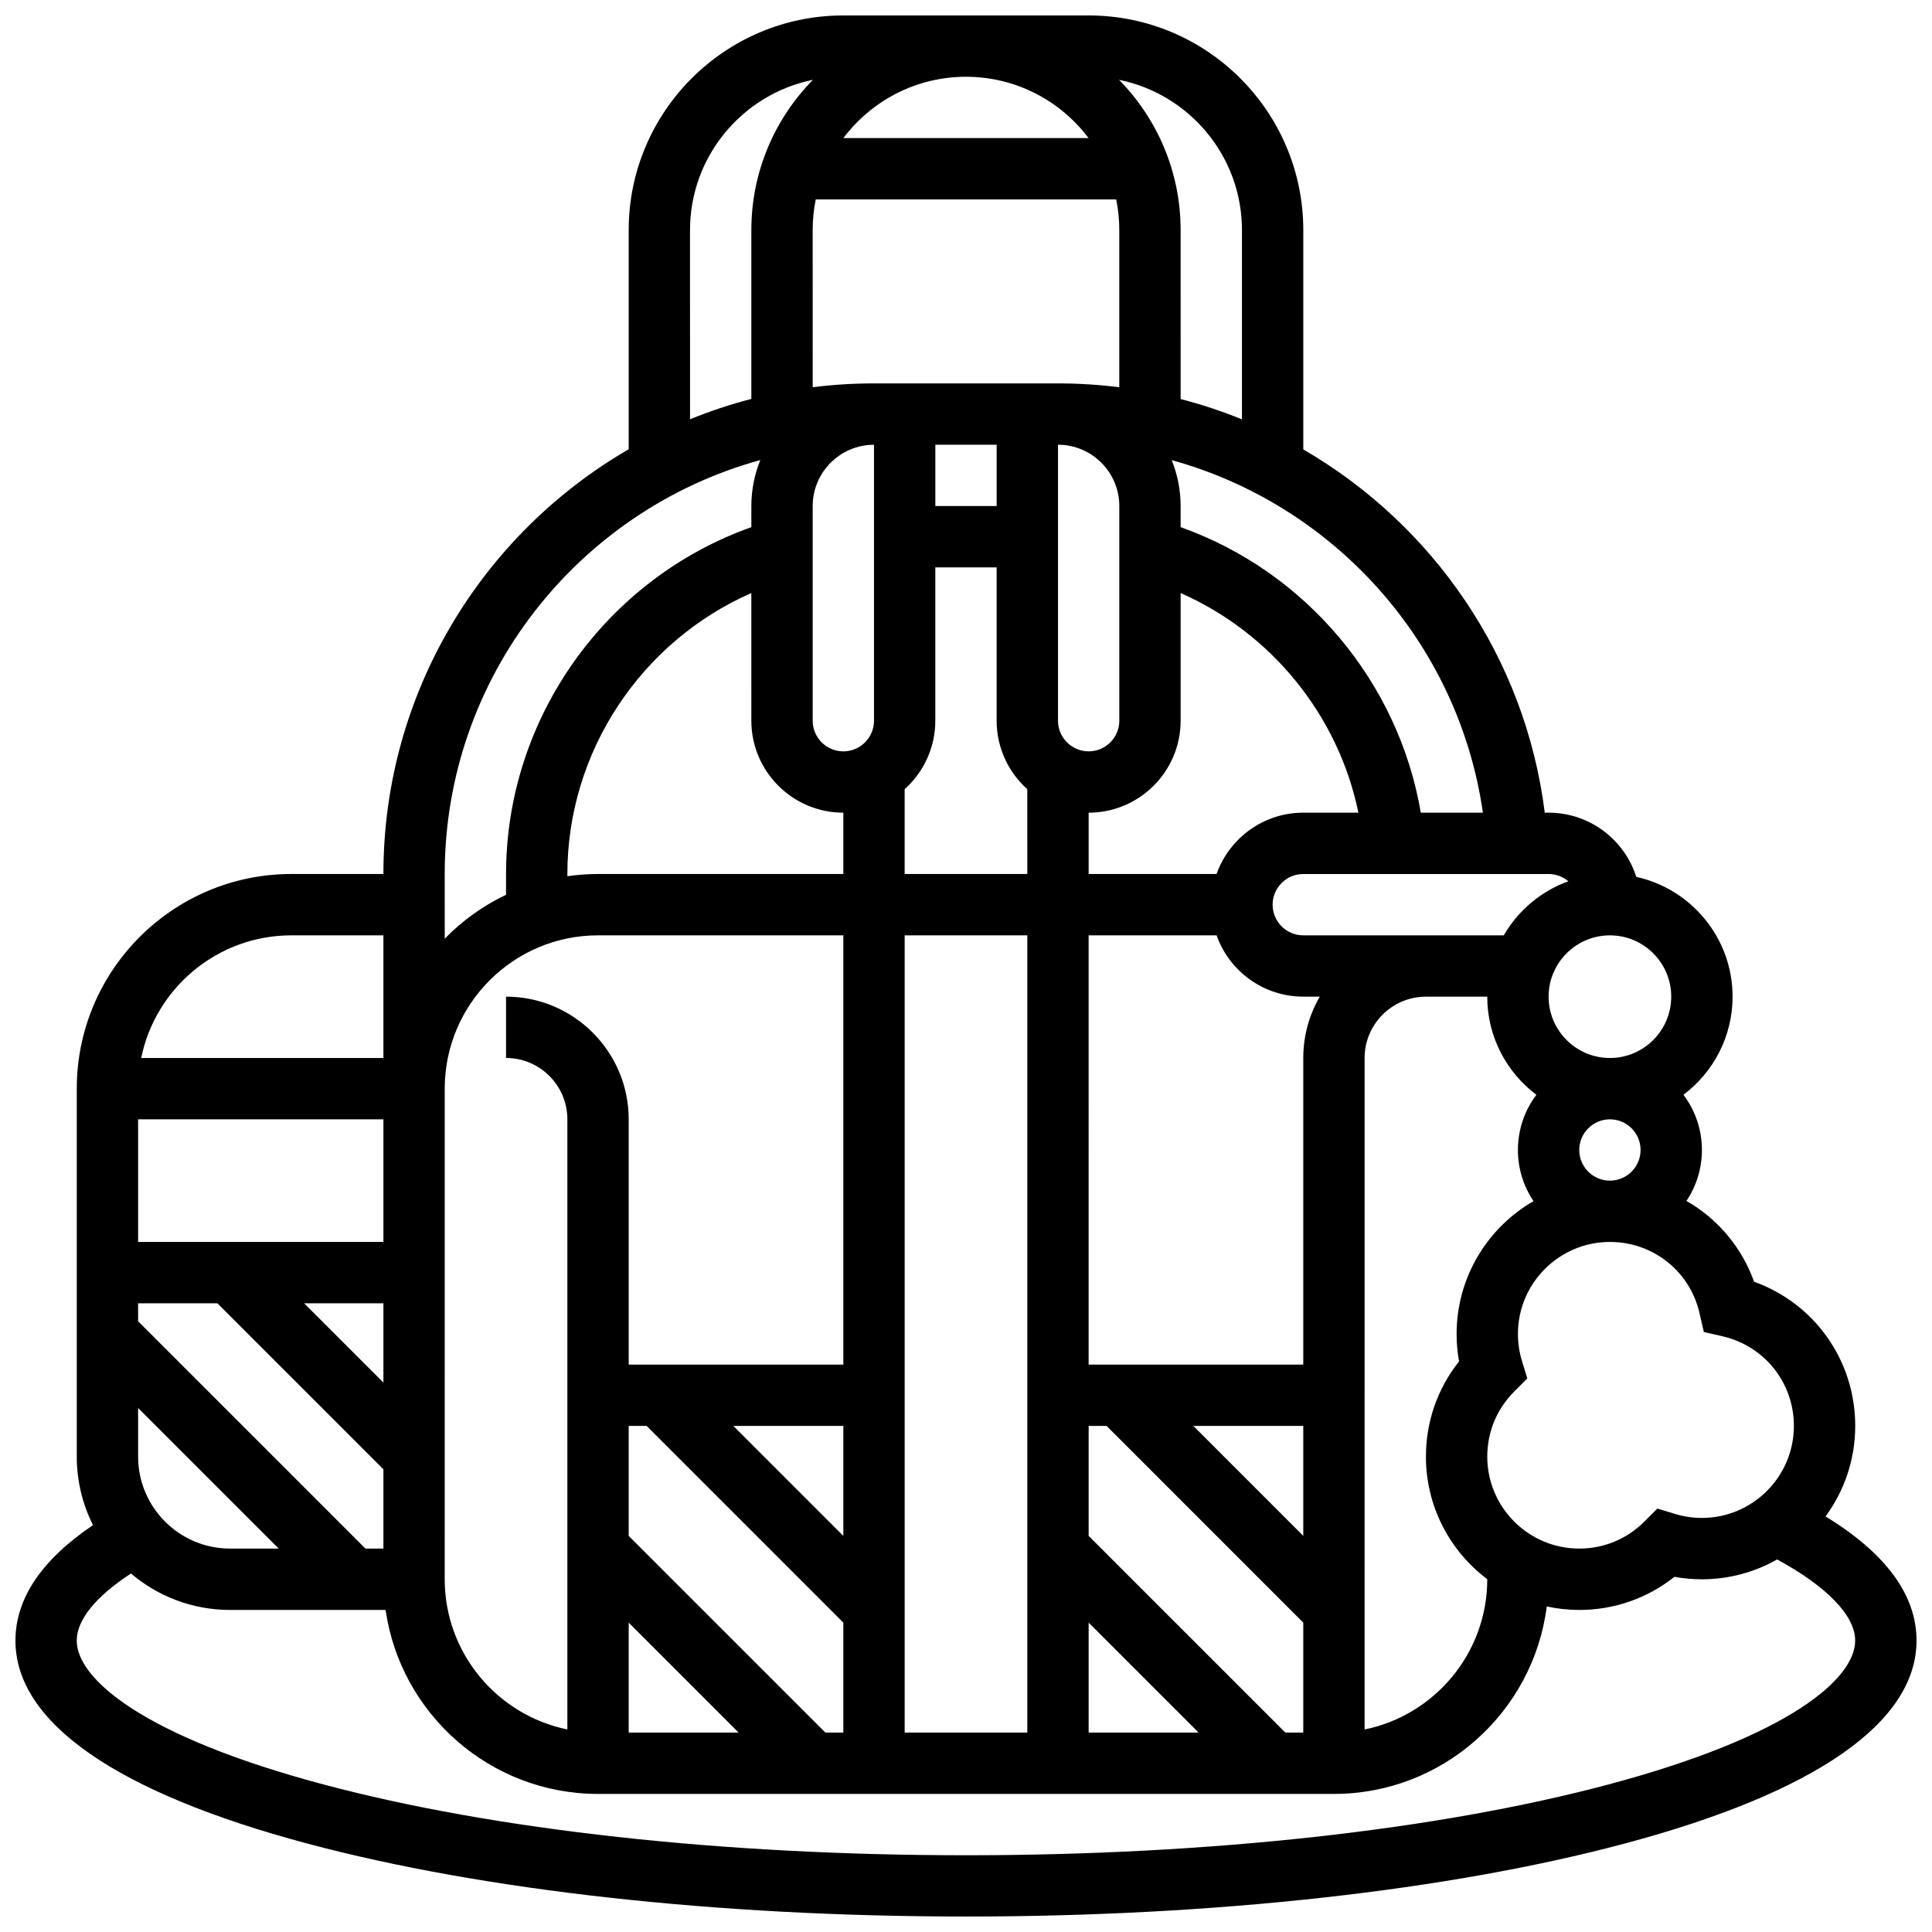 <?xml version="1.0" encoding="UTF-8"?>
<!-- Uploaded to: ICON Repo, www.svgrepo.com, Generator: ICON Repo Mixer Tools -->
<svg width="800px" height="800px" version="1.1" viewBox="144 144 512 512" xmlns="http://www.w3.org/2000/svg">
 <defs>
  <clipPath id="a">
   <path d="m148.09 148.09h503.81v503.81h-503.81z"/>
  </clipPath>
 </defs>
 <g clip-path="url(#a)">
  <path d="m627.79 545.87c4.938-6.727 7.863-15.02 7.863-23.984 0-17.391-10.801-32.473-26.797-38.211-3.312-9.234-9.738-16.73-17.926-21.422 2.582-3.867 4.094-8.512 4.094-13.5 0-5.484-1.82-10.555-4.894-14.629 7.898-5.938 13.02-15.383 13.02-26 0-15.523-10.941-28.535-25.516-31.738-3.129-9.855-12.363-17.02-23.242-17.02h-1.016c-5.16-41.273-29.711-76.383-63.992-96.266v-58.125c0-31.363-25.516-56.883-56.883-56.883h-65.008c-31.363 0-56.883 25.516-56.883 56.883v58.082c-38.828 22.512-65.004 64.535-65.004 112.56h-24.379c-31.363 0-56.883 25.516-56.883 56.883v97.512c0 6.523 1.555 12.691 4.301 18.16-13.629 9.207-20.551 19.469-20.551 30.594 0 21.699 26.777 40.312 77.434 53.82 46.707 12.453 108.67 19.312 174.47 19.312s127.77-6.859 174.47-19.312c50.656-13.508 77.43-32.121 77.43-53.82 0-12.07-8.102-23.105-24.113-32.898zm-32.254-48.875 4.965 1.141c11.125 2.551 18.898 12.32 18.898 23.75 0 13.441-10.934 24.379-24.379 24.379-2.426 0-4.824-0.359-7.129-1.059l-4.672-1.426-3.449 3.457c-4.606 4.613-10.734 7.152-17.25 7.152-13.441 0-24.379-10.938-24.379-24.379 0-6.519 2.543-12.645 7.156-17.25l3.457-3.453-1.426-4.672c-0.703-2.305-1.059-4.703-1.059-7.129 0-13.441 10.934-24.379 24.379-24.379 11.434 0 21.199 7.769 23.75 18.898zm-354.69 57.395-60.246-60.246v-4.762h21.012l43.996 43.996v21.012zm-60.246-24.375v-12.887l37.262 37.262h-12.883c-13.441 0-24.379-10.934-24.379-24.375zm65.008-89.387v32.504h-65.008v-32.504zm0 69.766-21.012-21.012h21.012zm16.25-77.891c0-22.402 18.227-40.629 40.629-40.629h65.008v113.76h-56.883v-65.008c0-17.922-14.582-32.504-32.504-32.504v16.25c8.961 0 16.25 7.293 16.25 16.25v161.7c-18.523-3.777-32.504-20.191-32.504-39.812zm138.14-268.16c13.262 0 25.062 6.391 32.48 16.25h-64.965c7.422-9.859 19.219-16.25 32.484-16.25zm89.383 386.68-29.137-29.141h29.137zm0-126.65v81.258h-56.883l0.004-113.76h33.902c3.356 9.457 12.387 16.25 22.98 16.25h4.371c-2.777 4.789-4.375 10.336-4.375 16.254zm-22.98-48.754h-33.898v-16.25c13.441 0 24.379-10.934 24.379-24.379v-33.824c24.055 10.57 41.816 32.438 47.109 58.203l-14.609-0.004c-10.594 0-19.625 6.797-22.98 16.254zm-58.277-97.512h-16.25v-16.25h16.25zm-16.254 56.883v-40.629h16.25v40.629c0 7.203 3.144 13.684 8.125 18.148l0.004 22.48h-32.504v-22.48c4.984-4.465 8.125-10.945 8.125-18.148zm48.758-56.883v56.883c0 4.481-3.644 8.125-8.125 8.125-4.481 0-8.125-3.644-8.125-8.125v-73.133c8.957-0.004 16.25 7.289 16.25 16.25zm-81.262-73.133c0-2.781 0.281-5.5 0.816-8.125h79.625c0.535 2.625 0.816 5.344 0.816 8.125v41.652c-5.328-0.672-10.75-1.023-16.25-1.023h-48.75c-5.504 0-10.926 0.348-16.25 1.016zm16.254 130.02c0 4.481-3.644 8.125-8.125 8.125-4.481 0-8.125-3.644-8.125-8.125v-56.883c0-8.961 7.293-16.25 16.25-16.25zm-8.125 24.375v16.25h-65.008c-2.762 0-5.473 0.207-8.125 0.59l-0.004-0.586c0-32.457 19.586-61.672 48.754-74.461l0.004 33.832c0 13.441 10.934 24.375 24.379 24.375zm0 191.66-29.141-29.141h29.141zm-56.883 22.984 29.137 29.137h-29.137zm52.121 29.137-52.121-52.121v-29.141h4.762l52.121 52.125v29.137zm21.012-211.28h32.504v211.27h-32.504zm48.758 182.14 29.137 29.137h-29.137zm52.121 29.137-52.121-52.121v-29.141h4.762l52.117 52.125v29.137zm21.012-178.77c0-8.961 7.293-16.25 16.25-16.25h16.25c0 10.617 5.121 20.062 13.02 26-3.066 4.074-4.891 9.145-4.891 14.629 0 5.012 1.523 9.676 4.129 13.555-12.168 7.027-20.379 20.168-20.379 35.203 0 2.445 0.219 4.879 0.652 7.269-5.691 7.152-8.781 15.953-8.781 25.234 0 13.262 6.391 25.062 16.25 32.48l0.004 0.023c0 19.621-13.98 36.035-32.504 39.812zm73.133 24.379c0 4.481-3.644 8.125-8.125 8.125s-8.125-3.644-8.125-8.125c0-4.481 3.644-8.125 8.125-8.125s8.125 3.644 8.125 8.125zm8.125-40.629c0 8.961-7.293 16.25-16.25 16.25-8.961 0-16.25-7.293-16.25-16.25 0-8.961 7.293-16.25 16.25-16.25 8.961-0.004 16.25 7.289 16.25 16.25zm-27.262-30.582c-7.25 2.617-13.301 7.746-17.117 14.328h-53.133c-4.481 0-8.125-3.644-8.125-8.125 0-4.481 3.644-8.125 8.125-8.125h65.008c1.996 0 3.824 0.727 5.242 1.922zm-22.648-18.176h-16.457c-5.883-34.625-30.461-63.887-63.648-75.672v-5.586c0-4.309-0.848-8.418-2.375-12.18 42.879 11.824 76.004 48.242 82.48 93.438zm-63.852-154.39v50.152c-5.258-2.141-10.688-3.938-16.25-5.383l-0.004-44.77c0-15.496-6.234-29.555-16.316-39.824 18.555 3.75 32.57 20.18 32.57 39.824zm-146.27 0c0-19.645 14.016-36.074 32.57-39.824-10.082 10.27-16.316 24.328-16.316 39.824v44.742c-5.57 1.438-10.996 3.246-16.25 5.383zm18.637 60.934c-1.531 3.769-2.383 7.887-2.383 12.199v5.594c-38.566 13.676-65.008 50.609-65.008 91.918v5.5c-6.09 2.902-11.586 6.859-16.25 11.629l-0.004-17.129c0-52.305 35.488-96.473 83.645-109.71zm-124.27 125.96h24.379v32.504h-64.191c3.777-18.52 20.191-32.504 39.812-32.504zm349.05 225.02c-45.379 12.098-105.85 18.766-170.28 18.766s-124.9-6.664-170.29-18.766c-48.195-12.852-65.371-28.117-65.371-38.117 0-5.504 5.066-11.711 14.375-17.785 7.09 6.019 16.254 9.66 26.258 9.66h41.219c3.957 27.527 27.688 48.754 56.293 48.754h195.02c28.922 0 52.855-21.707 56.41-49.68 2.773 0.602 5.648 0.926 8.598 0.926 9.277 0 18.078-3.09 25.234-8.777 2.391 0.434 4.824 0.652 7.269 0.652 7.25 0 14.055-1.918 19.953-5.258 13.191 7.168 20.676 14.887 20.676 21.508 0 10-17.172 25.266-65.371 38.117z"/>
 </g>
</svg>